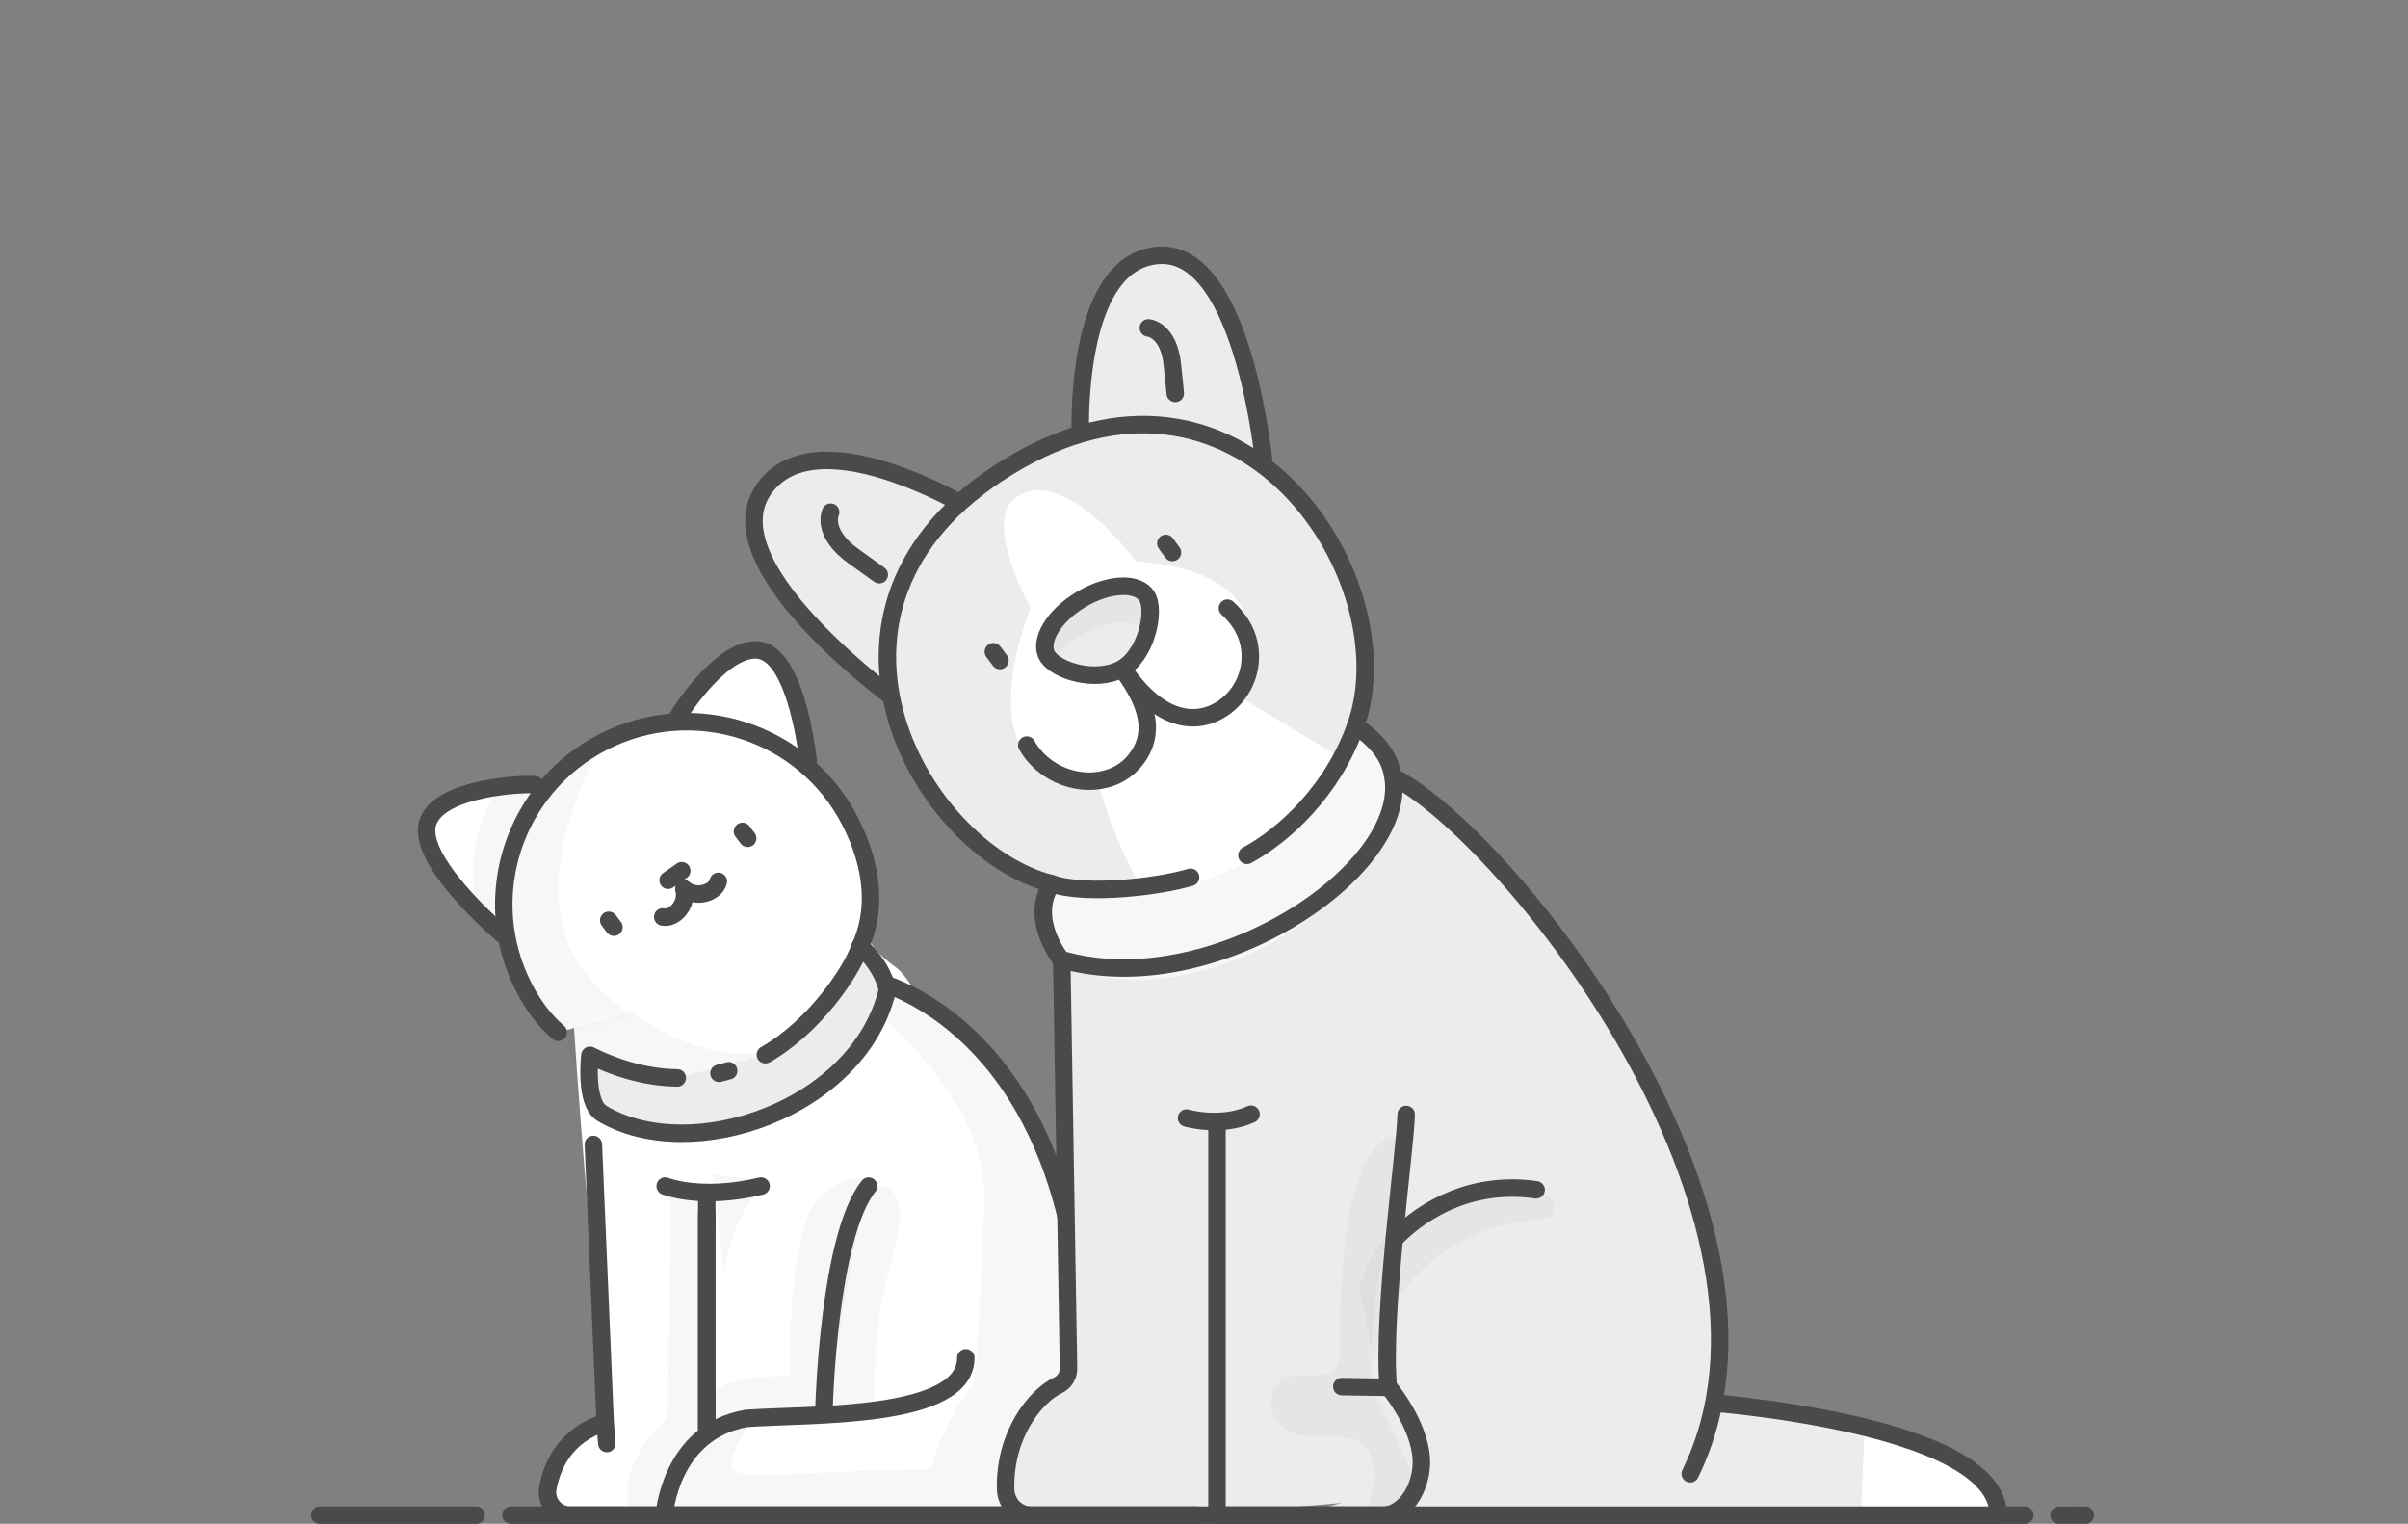 <?xml version="1.0" encoding="UTF-8"?>
<svg width="275px" height="174px" viewBox="0 0 275 174" version="1.1" xmlns="http://www.w3.org/2000/svg" xmlns:xlink="http://www.w3.org/1999/xlink">
    <rect x="0" y="0" width="275" height="174" fill="#808080" stroke="none"/>
    <title>Our Products/Web/Pet</title>
    <defs>
        <path d="M0.207,4.373 C-1.56,8.705 8.601,17.296 8.601,17.296 L8.601,17.296 L12.37,0.251 C12.259,0.238 12.07,0.231 11.815,0.231 L11.815,0.231 C9.466,0.231 1.642,0.856 0.207,4.373" id="path-1"></path>
        <path d="M6.619,31.887 C2.051,33.32 0.545,36.804 0.073,39.389 L0.073,39.389 C-0.222,40.997 1.021,42.474 2.663,42.474 L2.663,42.474 L18.222,42.474 L18.222,5.635 L5.269,0.143 L6.619,31.887 Z" id="path-3"></path>
        <path d="M12.203,2.354 C1.909,7.583 -2.181,20.136 3.065,30.396 L3.065,30.396 C4.176,32.566 5.503,34.265 7,35.547 L7,35.547 L41.415,25.897 C43.383,21.79 43.027,16.717 40.338,11.46 L40.338,11.46 C36.643,4.235 29.301,0.076 21.685,0.076 L21.685,0.076 C18.489,0.076 15.245,0.809 12.203,2.354" id="path-5"></path>
        <path d="M35.178,42.966 C35.178,50.06 17.278,49.349 10.1,49.891 L10.1,49.891 C1.389,51.406 0.735,60.934 0.735,60.934 L0.735,60.934 L47.328,60.934 C54.895,7.088 25.159,0.036 25.159,0.036 L25.159,0.036" id="path-7"></path>
        <path d="M16.035,4.409 C-11.684,20.12 4.479,48.91 19.714,52.745 L19.714,52.745 L20.893,62.245 L21.65,108.095 C21.664,108.925 21.178,109.677 20.423,110.035 L20.423,110.035 C17.877,111.243 14.335,115.634 14.463,121.842 L14.463,121.842 C14.497,123.493 15.744,124.849 17.402,124.849 L17.402,124.849 L36.3,124.849 L92.656,120.119 C107.045,90.726 71.344,46.813 58.708,40.552 L58.708,40.552 C56.001,38.889 53.391,37.686 54.454,34.699 L54.454,34.699 C59.117,21.597 48.234,0.32 30.171,0.32 L30.171,0.32 C25.835,0.32 21.082,1.548 16.035,4.409" id="path-9"></path>
        <path d="M0.726,1.561 L0.726,45.907 L19.638,45.907 C22.399,45.907 24.552,42.175 23.978,38.674 L23.978,38.674 C23.342,34.794 20.278,31.211 20.278,31.211 L20.278,31.211 C19.572,22.609 22.242,4.193 22.33,0.153 L22.33,0.153 L0.726,1.561 Z" id="path-11"></path>
        <path d="M4.715,1.985 C1.573,3.864 -0.148,6.757 0.87,8.449 L0.87,8.449 C1.887,10.14 6.31,11.475 9.226,9.978 L9.226,9.978 C12.142,8.48 13.264,3.338 12.245,1.646 L12.245,1.646 C11.771,0.859 10.787,0.471 9.552,0.471 L9.552,0.471 C8.137,0.471 6.392,0.982 4.715,1.985" id="path-13"></path>
    </defs>
    <g id="Our-Products/Web/Pet" stroke="none" stroke-width="1" fill="none" fill-rule="evenodd">
        <g id="Group-162-Copy" transform="translate(36, 28)">
            <g id="Group-25" transform="translate(12.717, 0.713)">
                <g id="Group-4" transform="translate(98.725, 130.426)">
                    <path d="M46.292,0.898 C46.292,0.898 80.832,3.163 80.774,13.896 L0.737,13.896" id="Fill-1" fill="#ECECEC"></path>
                    <path d="M65.494,3.825 C73.428,5.78 80.801,8.932 80.774,13.896 C73.802,13.896 68.573,13.896 65.086,13.896" id="Fill-1-Copy" fill="#FFFFFF"></path>
                    <path d="M46.292,0.898 C46.292,0.898 80.832,3.163 80.774,13.896 L0.737,13.896" id="Stroke-3" stroke="#4A4A4A" stroke-width="1.995" stroke-linecap="round" stroke-linejoin="round"></path>
                </g>
                <g id="Group-8" transform="translate(36.735, 22.882)">
                    <path d="M18.692,29.712 C18.692,29.712 -4.502,13.56 1.711,4.37 C7.864,-4.734 26.879,7.367 26.879,7.367" id="Fill-5" fill="#ECECEC"></path>
                    <path d="M18.692,29.712 C18.692,29.712 -4.502,13.56 1.711,4.37 C7.864,-4.734 26.879,7.367 26.879,7.367" id="Stroke-7" stroke="#4A4A4A" stroke-width="1.995" stroke-linecap="round" stroke-linejoin="round"></path>
                </g>
                <g id="Group-12" transform="translate(45.919, 29.746)" stroke="#4A4A4A" stroke-linecap="round" stroke-linejoin="round" stroke-width="1.995">
                    <path d="M0.227,0.023 C0.227,0.023 -0.916,2.363 2.853,5.066 L5.778,7.164" id="Stroke-11"></path>
                </g>
                <g id="Group-16" transform="translate(74.618, 0)">
                    <path d="M0.052,21.23 C0.052,21.23 -0.865,1.132 8.967,0.445 C18.892,-0.247 21.092,24.89 21.092,24.89" id="Fill-13" fill="#ECECEC"></path>
                    <path d="M0.052,21.23 C0.052,21.23 -0.865,1.132 8.967,0.445 C18.892,-0.247 21.092,24.89 21.092,24.89" id="Stroke-15" stroke="#4A4A4A" stroke-width="1.995" stroke-linecap="round" stroke-linejoin="round"></path>
                </g>
                <path d="M20.053,70.901 C20.053,70.901 49.472,67.76 50.057,72.498 C50.643,77.236 48.785,78.222 53.622,81.773 C58.458,85.323 68.336,116.319 68.336,116.319 C68.336,116.319 58.742,139.046 57.604,139.058 C56.465,139.069 23.802,137.729 23.363,137.536 C19.083,135.649 15.946,73.775 15.946,73.775 L20.053,70.901 Z" id="Fill-17" fill="#FFFFFF"></path>
                <path d="M52.126,106.728 C52.126,106.728 55.392,106.728 53.274,114.545 C52.487,117.446 51.792,120.378 51.496,123.369 C51.057,127.783 51.086,131.391 51.016,131.79 C50.917,132.36 44.177,135.083 44.177,135.083 C44.177,135.083 45.535,104.661 52.126,106.728" id="Fill-19" fill-opacity="0.04" fill="#494949"></path>
                <path d="M20.185,84.346 C20.185,84.346 15.404,87.844 16.342,91.779 C17.292,93.761 21.422,95.701 25.079,96.375 C27.476,96.817 29.977,96.437 32.254,95.57 C44.11,91.049 37.337,91.517 35.965,91.54 C27.958,91.672 20.185,84.346 20.185,84.346" id="Fill-21" fill-opacity="0.04" fill="#494949"></path>
                <path d="M8.601,77.933 C8.601,77.933 -1.561,69.342 0.207,65.009 C1.796,61.112 11.234,60.766 12.37,60.887" id="Fill-23" fill="#FFFFFF"></path>
            </g>
            <g id="Group-28" transform="translate(12.717, 61.35)">
                <mask id="mask-2" fill="white">
                    <use xlink:href="#path-1"></use>
                </mask>
                <g id="Clip-27"></g>
                <path d="M10.277,-2.146 C10.277,-2.146 3.883,4.199 5.529,13.341 C7.175,22.483 13.126,20.225 13.645,19.45 C14.163,18.676 14.681,-1.199 14.508,-1.715 C14.335,-2.231 10.277,-2.146 10.277,-2.146" id="Fill-26" fill-opacity="0.04" fill="#494949" mask="url(#mask-2)"></path>
            </g>
            <g id="Group-37" transform="translate(12.717, 45.332)">
                <path d="M8.601,33.313 C8.601,33.313 -1.561,24.722 0.207,20.39 C1.796,16.493 11.234,16.146 12.37,16.268" id="Stroke-29" stroke="#4A4A4A" stroke-width="1.995" stroke-linecap="round" stroke-linejoin="round"></path>
                <g id="Group-34" transform="translate(28.545, 0)">
                    <path d="M15.743,13.055 C15.743,13.055 13.856,1.656 9.48,0.922 C5.541,0.259 0.572,7.661 0.106,8.632" id="Fill-31" fill="#FFFFFF"></path>
                    <path d="M15.051,13.729 C15.051,13.729 13.856,1.656 9.48,0.922 C5.541,0.259 0.572,7.661 0.106,8.632" id="Stroke-33" stroke="#4A4A4A" stroke-width="1.995" stroke-linecap="round" stroke-linejoin="round"></path>
                </g>
                <path d="M31.998,62.838 L31.998,99.678 L16.438,99.678 C14.796,99.678 13.554,98.202 13.848,96.592 C14.321,94.009 15.827,90.524 20.395,89.091 L19.045,57.347" id="Fill-35" fill="#FFFFFF"></path>
            </g>
            <g id="Group-40" transform="translate(26.493, 102.537)">
                <mask id="mask-4" fill="white">
                    <use xlink:href="#path-3"></use>
                </mask>
                <g id="Clip-39"></g>
                <path d="M13.474,4.897 C13.474,4.897 11.247,5.146 14.184,6.752 L13.754,31.471 C13.754,31.471 8.232,35.871 9.306,41.382 C10.382,46.893 19.092,42.549 19.092,42.549 L18.222,5.635 L13.474,4.897 Z" id="Fill-38" fill-opacity="0.04" fill="#494949" mask="url(#mask-4)"></path>
            </g>
            <g id="Group-45" transform="translate(20.753, 54.331)">
                <path d="M23.962,53.84 L23.962,90.68 L8.402,90.68 C6.761,90.68 5.519,89.204 5.812,87.594 C6.285,85.011 7.791,81.526 12.359,80.092 L11.009,48.348" id="Stroke-41" stroke="#4A4A4A" stroke-width="1.995" stroke-linecap="round" stroke-linejoin="round"></path>
                <path d="M7.001,35.547 C5.502,34.265 4.176,32.566 3.065,30.395 C-2.181,20.136 1.909,7.583 12.203,2.353 C22.495,-2.874 35.092,1.202 40.338,11.46 C43.027,16.717 43.383,21.791 41.415,25.896" id="Fill-43" fill="#FFFFFF"></path>
            </g>
            <g id="Group-48" transform="translate(20.753, 54.331)">
                <mask id="mask-6" fill="white">
                    <use xlink:href="#path-5"></use>
                </mask>
                <g id="Clip-47"></g>
                <path d="M12.203,2.354 C12.203,2.354 1.518,19.488 10.806,29.652 C17.369,36.835 25.721,37.592 25.721,37.592 L-2.075,39.891 L-3.842,19.965 L8.875,-0.72 L12.203,2.354" id="Fill-46" fill-opacity="0.04" fill="#494949" mask="url(#mask-6)"></path>
            </g>
            <g id="Group-61" transform="translate(20.753, 54.331)">
                <path d="M7.001,35.547 C5.502,34.265 4.176,32.566 3.065,30.395 C-2.181,20.136 1.909,7.583 12.203,2.353 C22.495,-2.874 35.092,1.202 40.338,11.46 C43.027,16.717 43.383,21.791 41.415,25.896" id="Stroke-49" stroke="#4A4A4A" stroke-width="1.995" stroke-linecap="round" stroke-linejoin="round"></path>
                <line x1="12.55" y1="82.497" x2="12.386" y2="80.435" id="Stroke-51" stroke="#4A4A4A" stroke-width="2" stroke-linecap="round" stroke-linejoin="round"></line>
                <path d="M42.178,52.467 C42.178,52.467 40.823,51.235 37.365,53.844 C32.941,57.179 33.492,74.854 33.492,74.854 C33.492,74.854 26.701,74.28 23.962,77.209 C21.223,80.137 24.689,82.031 24.689,82.031 L37.365,79.226 L42.178,52.467 Z" id="Fill-53" fill-opacity="0.04" fill="#494949"></path>
                <path d="M31.264,52.696 C26.964,55.091 26.08,62.646 25.928,63.182 L24.688,51.764" id="Fill-55" fill-opacity="0.04" fill="#494949"></path>
                <line x1="23.962" y1="90.68" x2="23.962" y2="56.232" id="Stroke-57" stroke="#4A4A4A" stroke-width="1.995" stroke-linecap="round" stroke-linejoin="round"></line>
                <path d="M43.527,29.783 C43.527,29.783 73.262,36.835 65.696,90.68 L19.102,90.68 C19.102,90.68 19.757,81.152 28.468,79.638 C35.646,79.095 53.547,79.807 53.547,72.711" id="Fill-59" fill="#FFFFFF"></path>
            </g>
            <g id="Group-64" transform="translate(39.12, 84.077)">
                <mask id="mask-8" fill="white">
                    <use xlink:href="#path-7"></use>
                </mask>
                <g id="Clip-63"></g>
                <path d="M25.875,-11.387 L25.118,-6.036 C23.173,-2.134 24.017,2.554 27.188,5.553 C32.156,10.254 37.51,17.232 37.282,25.169 C36.896,38.572 36.115,45.837 36.115,45.837 C36.115,45.837 32.122,51.101 31.201,55.694 C10.015,55.847 5.607,58.582 9.802,51.626 C13.996,44.671 0.735,53.704 0.735,53.704 L0.735,65.49 C0.735,65.49 22.752,68.736 28.434,68.798 C34.119,68.86 50.329,67.328 50.329,67.328 L55.654,31.2 C55.654,31.2 46.695,6.859 45.553,5.023 C44.411,3.185 36.269,-8.143 33.197,-10.133 C30.124,-12.123 25.875,-11.387 25.875,-11.387" id="Fill-62" fill-opacity="0.04" fill="#494949" mask="url(#mask-8)"></path>
            </g>
            <g id="Group-69" transform="translate(39.12, 20.162)">
                <path d="M25.159,63.951 C25.159,63.951 54.895,71.003 47.329,124.849 L0.735,124.849 C0.735,124.849 1.389,115.321 10.1,113.806 C17.278,113.264 35.18,113.975 35.18,106.88" id="Stroke-65" stroke="#4A4A4A" stroke-width="1.995" stroke-linecap="round" stroke-linejoin="round"></path>
                <path d="M61.556,124.848 L42.657,124.848 C41,124.848 39.752,123.493 39.719,121.842 C39.59,115.634 43.132,111.243 45.679,110.035 C46.433,109.677 46.92,108.926 46.905,108.094 L46.147,62.245 L44.97,52.744 C29.735,48.909 13.57,20.119 41.29,4.409 C67.364,-10.369 85.493,18.451 79.709,34.699 C78.646,37.686 81.256,38.888 83.964,40.552 C96.6,46.813 132.3,90.726 117.912,120.119" id="Fill-67" fill="#ECECEC"></path>
            </g>
            <g id="Group-72" transform="translate(64.376, 20.162)">
                <mask id="mask-10" fill="white">
                    <use xlink:href="#path-9"></use>
                </mask>
                <g id="Clip-71"></g>
                <path d="M75.969,90.957 C66.512,91.554 58.336,97.443 56.425,107.244 C55.177,99.057 54.839,99.057 54.839,99.057 C54.839,99.057 56.551,90.439 65.115,88.995 C69.647,88.232 74.028,87.473 76.238,88.179 C77.272,88.51 77.752,90.8 75.969,90.957" id="Fill-70" fill-opacity="0.04" fill="#4A4A4A" mask="url(#mask-10)"></path>
            </g>
            <g id="Group-77" transform="translate(64.376, 20.162)" stroke="#4A4A4A" stroke-linecap="round" stroke-linejoin="round" stroke-width="1.995">
                <path d="M36.3,124.848 L17.401,124.848 C15.745,124.848 14.497,123.493 14.464,121.842 C14.335,115.634 17.876,111.243 20.424,110.035 C21.178,109.677 21.665,108.926 21.65,108.094 L20.892,62.245 L19.714,52.744 C4.48,48.909 -11.685,20.119 16.035,4.409 C42.109,-10.369 60.238,18.451 54.454,34.699 C53.391,37.686 56,38.888 58.709,40.552 C71.344,46.813 107.045,90.726 92.656,120.119" id="Stroke-73"></path>
                <path d="M75.054,87.698 C68.071,86.69 62.428,89.66 58.886,93.303" id="Stroke-75"></path>
            </g>
            <g id="Group-80" transform="translate(102.259, 99.104)">
                <mask id="mask-12" fill="white">
                    <use xlink:href="#path-11"></use>
                </mask>
                <g id="Clip-79"></g>
                <path d="M18.044,45.105 C18.044,45.105 19.76,39.452 17.215,37.673 C15.724,36.631 13.35,37.176 10.319,36.801 C7.567,36.46 5.915,33.253 7.581,31.043 C8.036,30.441 8.687,30.025 9.613,29.989 C10.902,29.94 11.929,29.899 12.718,29.866 C13.901,29.818 14.815,28.85 14.792,27.671 C14.664,20.991 14.905,0.804 22.583,2.739 C21.119,9.077 16.363,27.639 19.135,32.95 C21.908,38.261 24.527,44.907 24.527,44.907 L22.897,47.547 L18.044,45.105 Z" id="Fill-78" fill-opacity="0.04" fill="#4A4A4A" mask="url(#mask-12)"></path>
            </g>
            <g id="Group-93" transform="translate(78.151, 27.027)">
                <path d="M46.438,72.231 C46.35,76.27 43.679,94.686 44.384,103.289 C44.384,103.289 47.449,106.871 48.085,110.752 C48.659,114.253 46.507,117.984 43.745,117.984 L24.833,117.984 L24.833,73.637" id="Stroke-81" stroke="#4A4A4A" stroke-width="1.995" stroke-linecap="round" stroke-linejoin="round"></path>
                <path d="M21.355,72.638 C21.355,72.638 25.212,73.774 28.721,72.201" id="Stroke-83" stroke="#4A4A4A" stroke-width="1.995" stroke-linecap="round" stroke-linejoin="round"></path>
                <line x1="39.086" y1="103.307" x2="44.384" y2="103.393" id="Stroke-85" stroke="#4A4A4A" stroke-width="1.995" stroke-linecap="round" stroke-linejoin="round"></line>
                <path d="M1.802,1.839 C-1.897,4.635 3.54,14.416 3.54,14.416 C3.54,14.416 -4.982,34.851 11.188,34.177 C13.473,42.326 16.994,47.745 16.994,47.745 L37.21,42.326 L39.003,31.538 L26.924,24.22 C26.924,24.22 35.162,10.538 15.595,9.057 C10.438,2.478 5.17,-0.709 1.802,1.839" id="Fill-87" fill="#FFFFFF"></path>
                <path d="M26.022,14.416 C26.588,14.921 27.074,15.488 27.476,16.087 C29.686,19.396 28.644,23.907 25.254,26.002 C22.073,27.969 17.142,27.359 12.544,18.698" id="Fill-89" fill="#FFFFFF"></path>
                <path d="M12.27,19.185 C15.31,22.882 18.901,27.599 15.47,31.812 C13.097,34.723 8.686,34.847 5.582,32.725 C4.582,32.04 3.711,31.141 3.111,30.047" id="Fill-91" fill="#FFFFFF"></path>
            </g>
            <g id="Group-101" transform="translate(80.447, 38.468)">
                <path d="M23.726,2.975 C24.292,3.481 24.778,4.047 25.18,4.646 C27.39,7.955 26.348,12.466 22.958,14.561 C19.777,16.528 14.846,15.918 10.248,7.257" id="Stroke-95" stroke="#4A4A4A" stroke-width="1.995" stroke-linecap="round" stroke-linejoin="round"></path>
                <path d="M9.974,7.744 C13.014,11.441 16.605,16.158 13.174,20.371 C10.801,23.282 6.39,23.406 3.286,21.284 C2.286,20.599 1.415,19.7 0.815,18.606" id="Stroke-97" stroke="#4A4A4A" stroke-width="1.995" stroke-linecap="round" stroke-linejoin="round"></path>
                <path d="M14.542,1.646 C15.56,3.339 14.438,8.48 11.522,9.978 C8.607,11.475 4.185,10.14 3.166,8.448 C2.148,6.757 3.869,3.863 7.01,1.985 C10.152,0.107 13.523,-0.045 14.542,1.646" id="Fill-99" fill="#ECECEC"></path>
            </g>
            <g id="Group-104" transform="translate(82.743, 38.468)">
                <mask id="mask-14" fill="white">
                    <use xlink:href="#path-13"></use>
                </mask>
                <g id="Clip-103"></g>
                <path d="M2.093,8.082 C2.093,8.082 6.531,3.741 10.857,4.793 C15.182,5.845 11.523,0.471 11.523,0.471 C11.523,0.471 7.067,-0.079 6.426,0.669 C5.784,1.419 1.225,5.365 1.329,6.199 C1.432,7.033 2.093,8.082 2.093,8.082" id="Fill-102" fill-opacity="0.04" fill="#4A4A4A" mask="url(#mask-14)"></path>
            </g>
            <g id="Group-161" transform="translate(30.319, 8.721)">
                <path d="M64.669,31.393 C65.688,33.085 64.566,38.226 61.65,39.724 C58.734,41.222 54.312,39.886 53.294,38.194 C52.276,36.503 53.997,33.609 57.138,31.731 C60.28,29.853 63.651,29.702 64.669,31.393 Z" id="Stroke-105" stroke="#4A4A4A" stroke-width="2" stroke-linecap="round" stroke-linejoin="round"></path>
                <path d="M32.881,98.72 C28.342,104.352 27.797,123.781 27.797,123.781" id="Stroke-109" stroke="#4A4A4A" stroke-width="2" stroke-linecap="round" stroke-linejoin="round"></path>
                <path d="M20.596,98.712 C13.693,100.372 9.648,98.712 9.648,98.712" id="Stroke-111" stroke="#4A4A4A" stroke-width="2" stroke-linecap="round" stroke-linejoin="round"></path>
                <g id="Group-116" transform="translate(66.199, 25.17)">
                    <line x1="0.626" y1="0.159" x2="1.377" y2="1.193" id="Fill-113" fill="#FFFFFF"></line>
                    <line x1="0.626" y1="0.159" x2="1.377" y2="1.193" id="Stroke-115" stroke="#4A4A4A" stroke-width="2" stroke-linecap="round" stroke-linejoin="round"></line>
                </g>
                <g id="Group-120" transform="translate(46.684, 37.601)">
                    <line x1="0.441" y1="0.099" x2="1.192" y2="1.097" id="Fill-117" fill="#FFFFFF"></line>
                    <line x1="0.441" y1="0.099" x2="1.192" y2="1.097" id="Stroke-119" stroke="#4A4A4A" stroke-width="2" stroke-linecap="round" stroke-linejoin="round"></line>
                </g>
                <g id="Group-124" transform="translate(17.985, 57.204)">
                    <line x1="0.488" y1="1.011" x2="1.079" y2="1.796" id="Fill-121" fill="#FFFFFF"></line>
                    <line x1="0.488" y1="1.011" x2="1.079" y2="1.796" id="Stroke-123" stroke="#4A4A4A" stroke-width="2" stroke-linecap="round" stroke-linejoin="round"></line>
                </g>
                <g id="Group-128" transform="translate(2.907, 67.501)">
                    <line x1="0.295" y1="0.866" x2="0.885" y2="1.65" id="Fill-125" fill="#FFFFFF"></line>
                    <line x1="0.295" y1="0.866" x2="0.885" y2="1.65" id="Stroke-127" stroke="#4A4A4A" stroke-width="2" stroke-linecap="round" stroke-linejoin="round"></line>
                </g>
                <g id="Group-132" transform="translate(8.801, 64.069)">
                    <path d="M0.566,3.911 C1.843,4.189 3.45,2.519 2.99,0.718" id="Fill-129" fill="#FFFFFF"></path>
                    <path d="M0.566,3.911 C1.843,4.189 3.45,2.519 2.99,0.718" id="Stroke-131" stroke="#4A4A4A" stroke-width="2" stroke-linecap="round" stroke-linejoin="round"></path>
                </g>
                <g id="Group-136" transform="translate(11.097, 63.915)">
                    <path d="M4.617,0.005 C4.339,1.277 2.146,2.038 0.694,0.872" id="Fill-133" fill="#FFFFFF"></path>
                    <path d="M4.617,0.005 C4.339,1.277 2.146,2.038 0.694,0.872" id="Stroke-135" stroke="#4A4A4A" stroke-width="2" stroke-linecap="round" stroke-linejoin="round"></path>
                </g>
                <g id="Group-140" transform="translate(52.424, 45.764)">
                    <path d="M16.452,19.028 C11.776,20.039 6.67,19.767 1.347,18.422 C-1.028,17.822 2.525,27.922 2.525,27.922 C21.173,34.494 42.149,16.993 40.341,6.229 C40.041,4.448 39.261,2.02 36.087,0.376 C33.17,7.675 29.146,12.697 24.357,15.776" id="Fill-137" fill="#F7F7F7"></path>
                    <path d="M17.22,17.689 C14.009,18.69 5.397,19.825 1.347,18.422 C-1.294,22.499 2.437,27.073 2.437,27.073 C19.515,32.035 42.149,16.993 40.341,6.229 C40.041,4.448 39.302,2.685 36.087,0.376 C33.505,7.7 27.976,12.859 23.663,15.18" id="Stroke-139" stroke="#4A4A4A" stroke-width="2" stroke-linecap="round" stroke-linejoin="round"></path>
                </g>
                <g id="Group-144" transform="translate(63.904, 0)">
                    <path d="M0.923,0.721 C0.923,0.721 3.253,0.884 3.673,5.004 L3.998,8.2" id="Fill-141" fill="#F7F7F7"></path>
                    <path d="M0.923,0.721 C0.923,0.721 3.253,0.884 3.673,5.004 L3.998,8.2" id="Stroke-143" stroke="#4A4A4A" stroke-width="2" stroke-linecap="round" stroke-linejoin="round"></path>
                </g>
                <g id="Group-148" transform="translate(9.949, 61.781)">
                    <line x1="0.035" y1="2.012" x2="1.589" y2="0.927" id="Fill-145" fill="#FFFFFF"></line>
                    <line x1="0.035" y1="2.012" x2="1.589" y2="0.927" id="Stroke-147" stroke="#4A4A4A" stroke-width="2" stroke-linecap="round" stroke-linejoin="round"></line>
                </g>
                <g id="Group-152" transform="translate(0.765, 70.934)">
                    <path d="M10.262,15.43 C7.221,15.387 3.885,14.626 0.292,12.848 C0.292,12.848 -0.372,18.263 1.673,19.484 C11.789,25.527 31.02,19.028 34.257,5.403 C33.985,3.857 32.831,2.019 31.856,1.104 C31.404,0.681 31.284,-0.01 31.083,0.573 C30.166,3.233 26.008,9.538 20.327,12.777" id="Fill-149" fill="#ECECEC"></path>
                    <path d="M10.262,15.43 C7.221,15.387 3.885,14.626 0.292,12.848 C0.292,12.848 -0.372,18.263 1.673,19.484 C11.789,25.527 31.02,19.028 34.257,5.403 C33.985,3.857 32.831,2.019 31.856,1.104 C31.404,0.681 31.284,-0.01 31.083,0.573 C30.166,3.233 26.008,9.538 20.327,12.777" id="Stroke-151" stroke="#4A4A4A" stroke-width="2" stroke-linecap="round" stroke-linejoin="round"></path>
                </g>
                <g id="Group-156" transform="translate(15.689, 84.663)">
                    <path d="M1.205,0.882 C0.844,0.987 0.478,1.085 0.106,1.171" id="Fill-153" fill="#F7F7F7"></path>
                    <path d="M1.205,0.882 C0.844,0.987 0.478,1.085 0.106,1.171" id="Stroke-155" stroke="#4A4A4A" stroke-width="2" stroke-linecap="round" stroke-linejoin="round"></path>
                </g>
                <g id="Group-160" transform="translate(158.192, 135.003)" fill="#F7F7F7">
                    <line x1="11.666" y1="1.287" x2="0.988" y2="1.287" id="Fill-157"></line>
                </g>
            </g>
            <g id="Group-161-Copy" transform="translate(0, 38.419)">
                <path d="M94.989,1.695 C96.007,3.387 94.885,8.528 91.97,10.026 C89.054,11.524 84.632,10.189 83.614,8.496 C82.595,6.805 84.316,3.911 87.457,2.033 C90.599,0.155 93.97,0.004 94.989,1.695 Z" id="Stroke-105"></path>
                <g id="Group-152" transform="translate(31.085, 41.236)"></g>
                <g id="Group-160" transform="translate(0, 105.305)" stroke="#4A4A4A" stroke-linecap="round" stroke-linejoin="round" stroke-width="1.995">
                    <line x1="195.244" y1="1.287" x2="189.498" y2="1.287" id="Stroke-159"></line>
                    <line x1="189.231" y1="1.287" x2="22.359" y2="1.287" id="Stroke-159-Copy"></line>
                    <line x1="202.144" y1="1.287" x2="199.154" y2="1.301" id="Stroke-159-Copy-2"></line>
                    <line x1="18.385" y1="1.287" x2="0.506" y2="1.287" id="Stroke-159-Copy-3"></line>
                </g>
            </g>
        </g>
    </g>
</svg>